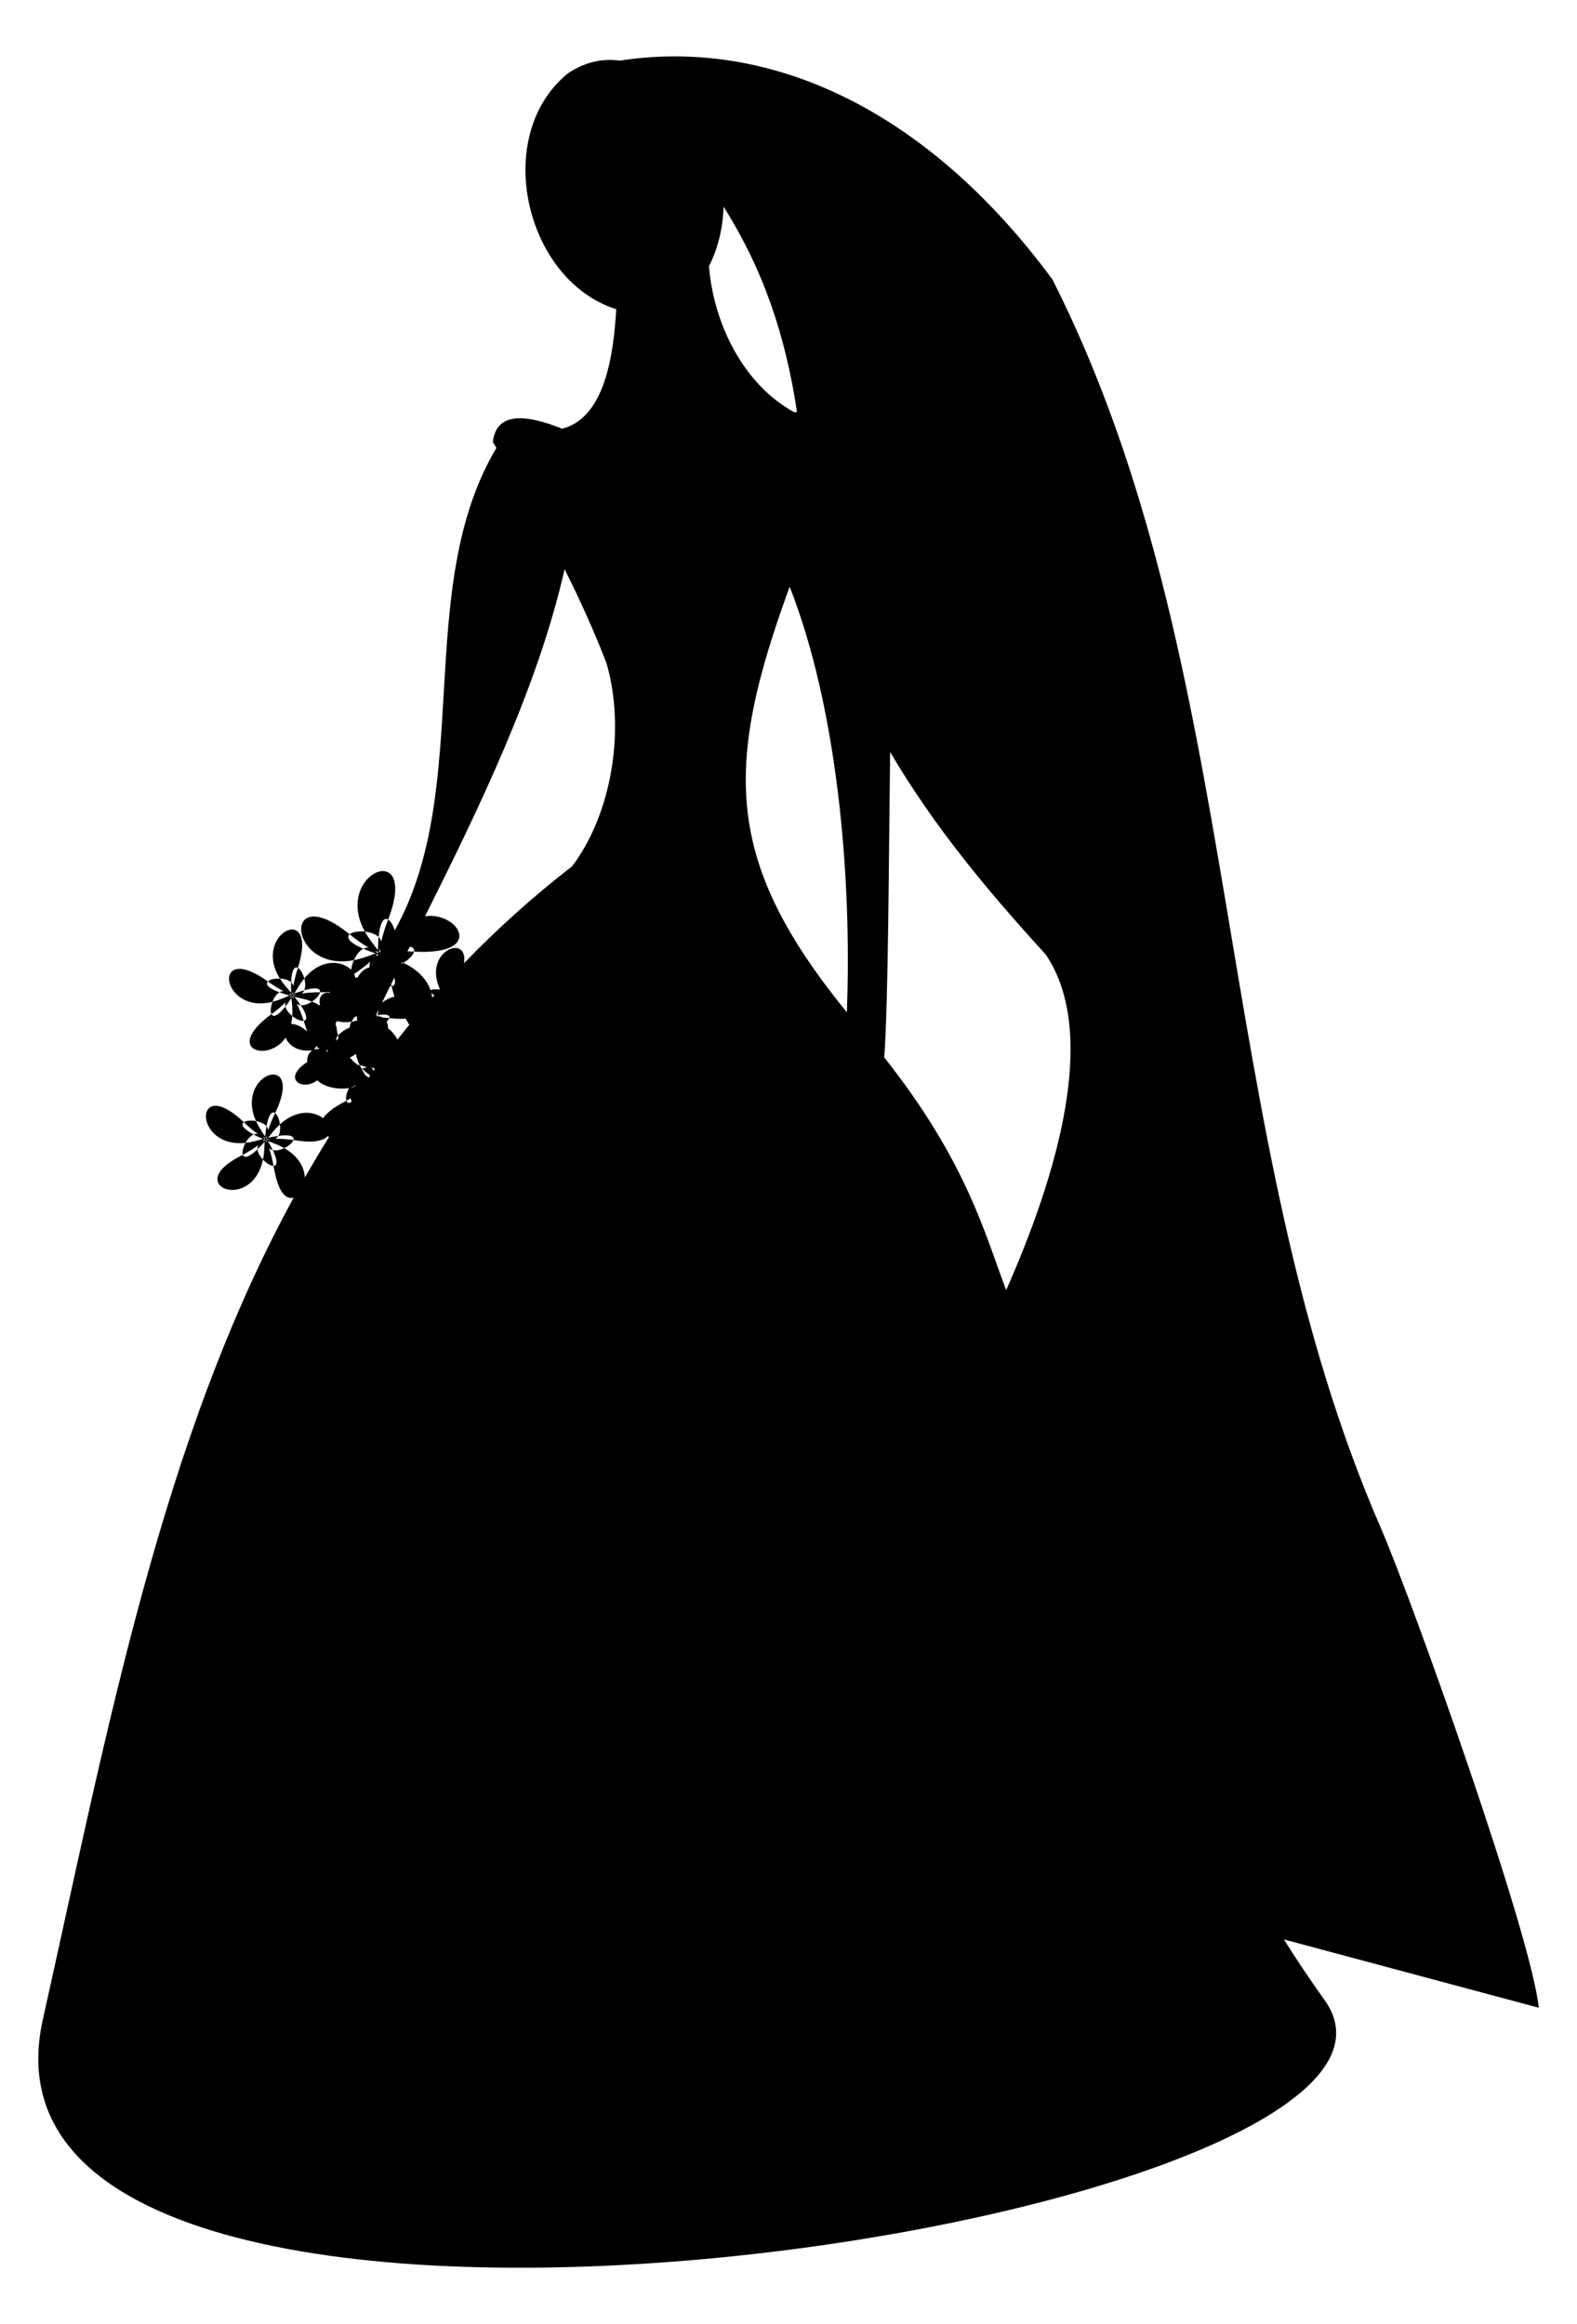 <?xml version="1.0" encoding="UTF-8"?>
<svg enable-background="new 0 0 1141.446 1681.67" version="1.1" viewBox="0 0 1141.4 1681.7" xml:space="preserve" xmlns="http://www.w3.org/2000/svg">


	<path d="m999.26 1105.2c-124.44-286.25-96.147-623.49-237.5-902.94-92.183-124.94-206.05-174.9-313.17-158.39-12.304-1.678-25.127 0.819-37.521 9.214-55.478 44.981-31.104 149.8 34.969 170.66-1.996 32.421-7.907 78.403-39.146 86.446-24.13-9.582-47.488-13.511-50.188 9.607 0.874 1.419 1.741 2.846 2.612 4.268-60.775 101.83-15.878 245.63-73.634 349.13-1.089-3.634-2.882-6.741-4.76-7.877-2.468 6.4-4.055 11.706-4.93 16.062-0.281-1.338-0.975-2.477-1.948-3.439-0.263 2.692-0.43 5.857-0.472 9.57-3.842-5.135-6.423-7.947-9.468-13.467-4.545-0.467-9.093 0.261-11.057 1.958 5.324 4.325 9.88 7.474 13.753 9.652-1.359-0.147-2.657 0.162-3.872 0.79 2.479 1.082 5.437 2.218 8.956 3.406-6.066 2.065-9.54 3.652-15.734 4.844-1.045 2.361-1.726 4.837-1.939 6.979-6.211-6.333-21.314-8.91-33.962 6.27 0.82 2.967 0.998 6.175-0.014 8.518 8.985-2.531 11.821-1.102 11.376 1.452 3.006-0.012 4.33 0.077 7.219-0.072-0.161 0.175-0.301 0.345-0.454 0.518-5.805-0.823-8.108 4.047-6.65 9.33-1.763-1.088-3.735-2.092-5.951-2.979-2.569 1.696-5.564 2.857-8.106 2.619 5.184 7.763 4.701 10.902 2.134 11.268 0.973 2.956 1.392 4.581 2.626 7.666-5.022-4.075-8.93-5.535-11.689-5.36 0.387-1.781 0.658-3.698 0.794-5.755-2.407-1.919-4.437-4.409-4.995-6.9-5.781 7.329-8.915 7.84-10.057 5.512-35.351 25.896-2.009 35.434 10.205 17.032 2.19 5.323 8.584 10.536 19.396 9.167-2.656 1.552-3.915 4.751-3.702 8.444-18.855 12.245-3.334 21.434 7.152 13.304 4.977 4.189 12.597 6.897 23.049 5.608 3e-3 -6e-3 6e-3 -0.013 0.01-0.019 0.046 0 0.091 0 0.137-2e-3 -0.048 6e-3 -0.098 0.015-0.146 0.021-1.764 3.356-2.607 7.083-1.907 9.119 1.071-0.595 2.102-1.182 3.068-1.756 0.195 0.752 0.465 1.513 0.81 2.27-0.401 0.316-0.782 0.629-1.141 0.939-1.463 0.281-2.346-0.314-2.738-1.453-3.136 1.743-12.388 6.237-16.819 12.634-6.621-5.082-18.905-6.73-31.226 4.431 0.394 3.025 0.125 6.196-1.192 8.355 9.165-1.24 11.75 0.554 10.96 2.998 3.286 0.45 18.765 3.469 24.62-2.72 0.384 0.158 0.781 0.302 1.193 0.426-6.03 9.652-11.846 19.427-17.482 29.306-0.04-0.013-0.08-0.028-0.119-0.04-0.345-6.997-4.38-15.093-14.877-21.112-2.755 1.309-5.854 2.034-8.315 1.448 4.012 8.333 3.105 11.346 0.535 11.351 1.606 8.926 5.02 25.287 14.527 23.07 4e-3 0.011 8e-3 0.021 0.012 0.031-95.531 175.07-134.33 383.37-181.48 594.55-71.419 319.86 1042.9 146.71 927.71-13.979v-0.02c-10.309-14.383-20.097-29.034-29.461-43.9l184.45 49.417c-5.05-51.82-91.292-294.21-114.46-347.49zm-422.41-807.17c-0.644 0.08-1.285 0.175-1.925 0.274-37.303-20.301-58.621-64.92-61.765-105.76 6.604-12.885 10.149-28.058 10.529-42.995 29.605 46.764 45.121 95.17 53.161 148.48zm-283.58 438.95c0.365 0.416 0.731 0.803 1.1 1.158 0.522 1.135 1.144 2.26 1.872 3.361-2.915 3.558-5.795 7.136-8.635 10.736-1.27-2.826-3.419-5.633-6.694-8.115-0.063-1.958-0.451-3.571-1.089-4.86 0.986-0.893 1.693-1.827 1.926-2.654-1.668-0.165-3.217-0.278-4.645-0.341-1.327-0.781-2.906-1.095-4.593-0.977 0.184-0.222 0.347-0.465 0.492-0.724-0.322 0.056-0.657 0.119-0.999 0.185 0.63-1.309 1.263-2.621 1.902-3.939-0.042 1.398-0.32 2.712-0.903 3.753 7.201-1.253 9.297 0.087 8.746 2.041 2.491 0.249 6.919 0.92 11.52 0.376zm-57.418 23.334c0.084-0.101 0.171-0.209 0.256-0.313 0.361-0.049 0.715-0.13 1.06-0.239-2e-3 0.371 2e-3 0.77 3e-3 1.156-0.448-0.221-0.889-0.423-1.319-0.604zm35.321 12.643c-0.206 0.577-0.394 1.132-0.573 1.679-0.064 0.088-0.126 0.176-0.19 0.264-0.478-0.81-0.915-1.609-1.304-2.395-0.132-0.02-0.264-0.038-0.396-0.054 0.037-0.184 0.075-0.366 0.114-0.543 0.094 0.199 0.183 0.396 0.282 0.597 0.7 0.104 1.396 0.255 2.067 0.452zm-12.181-30.575h-0.015c5e-3 -3e-3 9e-3 -7e-3 0.014-0.01 0 3e-3 0 6e-3 1e-3 0.01zm-19.596 16.206c-0.041 0.139-0.072 0.276-0.103 0.413-0.05-0.076-0.097-0.15-0.147-0.227 0.084-0.06 0.167-0.123 0.25-0.186zm15.003-19.344c0.578-1.164 1.301-2.271 2.129-3.177 0.537-0.273 1.07-0.576 1.6-0.894 0.174 1.007 0.333 2.069 0.472 3.199-1.459 0.384-2.862 0.676-4.201 0.872-0.715 1.44-1.208 2.961-1.402 4.289-2.724 1.042-5.553 2.846-8.331 5.65 0.14 0.755 0.223 1.525 0.235 2.277-0.666 0.543-1.265 1.078-1.805 1.605 0.316-0.932 0.554-1.928 0.705-2.975 0.288-0.314 0.576-0.616 0.866-0.908-0.162-0.873-0.4-1.722-0.692-2.496-0.076-1.871-0.425-3.826-1.099-5.79 0.3-0.713 0.604-1.43 0.849-2.096 2.997 0.81 6.552 1.048 10.674 0.444zm-1.243 25.958c1.496-0.638 2.975-1.535 4.359-2.727 0.561 2.594 1.471 5.332 2.813 8.206 1.855 0.318 3.688 0.882 5.245 1.697-1.447 0.121-2.683 0.47-3.406 1.04 2.076 1.846 3.96 3.37 5.672 4.614-0.021 0.176-0.041 0.354-0.062 0.534-0.265 0.367-0.529 0.735-0.793 1.103-0.843-0.442-1.571-0.865-2.201-1.27-1.023-1.497-1.956-2.985-2.91-4.706 0.085-0.097 0.184-0.188 0.293-0.275-0.286-0.255-0.58-0.521-0.873-0.788-0.343-0.656-0.666-1.305-0.967-1.948-0.485-0.083-0.97-0.149-1.453-0.199-1.027-0.872-2.014-1.644-2.957-2.316-0.765-1.021-1.682-2.014-2.76-2.965zm21.986-75.56c-0.124-0.17-0.236-0.33-0.362-0.503 0.121 0.033 0.239 0.064 0.358 0.094 1e-3 0.137 1e-3 0.275 4e-3 0.409zm-0.725 1.057c-0.117 0.044-0.231 0.089-0.345 0.134-0.081-0.11-0.163-0.222-0.244-0.328 0.2 0.065 0.385 0.129 0.589 0.194zm-0.848-0.511c-0.078-0.098-0.156-0.192-0.234-0.286 0.079-0.111 0.161-0.223 0.237-0.333-1e-3 0.21-4e-3 0.405-3e-3 0.619zm0.224-0.964c0.069-0.105 0.135-0.208 0.2-0.311 0.13 0.041 0.262 0.084 0.39 0.122-0.2 0.064-0.387 0.122-0.59 0.189zm-5.679 9.844c1.005-1.157 2.073-2.452 3.204-3.891-2.608 3.433-2.06 2.776-3.204 3.891zm-6.384 86.289c-0.135 0.039-0.26 0.073-0.396 0.113-0.11-0.022-0.219-0.042-0.328-0.06 0.241-0.016 0.48-0.032 0.724-0.053zm51.16-63.454c-0.145-1.171-0.369-2.358-0.691-3.555 0.742 0.662 1.464 1.29 2.161 1.874-0.494 0.558-0.978 1.121-1.47 1.681zm-29.457-8.33c0.95 3.567 1.084 4.437 2.035 7.59-2.875 0.62-5.922 1.988-8.983 4.345 1.928-3.951 3.889-7.944 5.879-11.972 0.376 0.044 0.739 0.065 1.069 0.037-0.128-0.481-0.257-0.954-0.386-1.42 0.781-1.579 1.566-3.165 2.356-4.755 1.285 4.189 0.197 5.993-1.97 6.175zm-8.184-26.989c-0.063 0.776-0.099 1.512-0.104 2.206-0.167 0.053-0.332 0.106-0.5 0.16-0.116-0.157-0.245-0.327-0.363-0.486 0.391-0.652 0.705-1.276 0.967-1.88zm-3.741 1.404c0.718 0.3 1.408 0.561 2.066 0.781-1e-3 0.175-2e-3 0.348-2e-3 0.526-0.185 0.061-0.387 0.132-0.574 0.195-0.5-0.575-0.996-1.066-1.49-1.502zm2.06 2.432c1e-3 0.195 6e-3 0.408 8e-3 0.606-0.7 0.298-1.321 0.618-1.888 0.953 0.507-0.59 0.968-1.165 1.381-1.724 0.166 0.055 0.33 0.11 0.499 0.165zm-5.537 5.315c-0.55 1.226-0.665 2.533-0.458 3.859-0.124 0.121-0.251 0.245-0.375 0.364-3.023 0.778-6.221 3.254-8.206 7.051-0.721 0.318-1.353 0.475-1.903 0.493-0.055-0.948-0.314-1.897-0.746-2.819 4.907-3.27 8.759-6.251 11.688-8.948zm-39.081 61.299c0.789 0.771 1.579 1.38 2.36 1.846-0.161 0.046-0.317 0.086-0.476 0.13-1.288-0.092-2.436 0.042-3.435 0.375 0.44-0.851 0.962-1.657 1.551-2.351zm27.617 28.32c0.382 0.038 0.77 0.069 1.167 0.09-1.089 0.261-1.976 0.787-2.66 1.508-0.477 0.084-0.948 0.159-1.414 0.227 1.071-0.264 2.064-0.902 2.907-1.825zm157.55-158.6c-28.497 22.094-54.49 45.544-78.287 70.205 3.476-21.992-30.024-8.865-17.441 18.753-0.092 0.103-0.187 0.204-0.28 0.307-2.47-0.358-4.921-0.21-6.501 0.426-2.538-7.245-8.555-14.593-19.694-19.814-0.51 0.296-1.032 0.574-1.561 0.834 0.208-0.417 0.416-0.834 0.625-1.252 0.312 0.139 0.632 0.275 0.936 0.418 3.952-2.293 7.203-5.556 7.795-8.083-1.678-0.09-3.284-0.153-4.806-0.185 0.567-1.133 1.137-2.27 1.707-3.407 2.675 0.495 3.503 1.873 3.1 3.593 52.341 2.824 31.887-29.208 7.923-25.597 39.073-78.115 81.702-165.91 101.01-251.09 11.17 22.237 21.433 44.911 30.363 68.083 13.852 47.998 3.785 108.81-24.886 146.81zm157.43-202.22c34.514 87.7 45.168 209.6 41.385 307.92-88.517-108.85-89.421-176.91-41.385-307.92zm68.466 340.58c2.976-42.16 3.197-141.15 4.259-221.04 30.739 52.456 69.275 99.154 112.66 146.61 38.468 56.916 8.41 158.89-28.67 242.77-15.203-39.834-28.462-92.908-88.245-168.34z"/>
	<polygon points="1113.7 1452.7 1113.7 1452.7 1113.7 1452.7"/>
	<path d="m206.72 725.13c-0.388 1.019-0.413 2.083-0.174 3.148 1.337-1.694 2.812-3.747 4.441-6.222 0.366 5.097 0.888 8.1 0.555 13.121 2.85 2.272 6.218 3.742 8.268 3.45-1.711-5.198-3.413-9.275-5.075-12.406 0.849 0.684 1.854 1.036 2.94 1.138-1.198-1.795-2.695-3.832-4.545-6.146 4.966 1.228 7.98 1.659 12.651 3.527 3.042-2.009 5.48-4.757 5.836-6.797-5.472 0.022-9.876 0.38-13.367 0.992 0.913-0.596 1.558-1.443 1.991-2.445-2.077 0.585-4.477 1.379-7.25 2.423 2.703-4.345 4.045-7.079 7.264-10.942-0.97-3.514-2.831-6.682-4.661-7.651-1.671 5.211-2.69 9.51-3.187 13.02-0.285-1.053-0.891-1.928-1.71-2.649-0.085 2.156-0.072 4.684 0.065 7.644-3.295-3.912-5.481-6.032-8.161-10.289-3.641-0.163-7.23 0.627-8.716 2.069 4.44 3.199 8.213 5.497 11.398 7.054-1.089-0.054-2.109 0.251-3.048 0.808 2.024 0.748 4.433 1.516 7.29 2.301-4.742 1.927-7.433 3.349-12.308 4.582-1.28 3.413-1.638 7.07-0.726 8.929 4.413-3.233 7.765-6.112 10.229-8.659zm5.856-2.491c-0.353-0.511-0.703-0.983-1.051-1.414 0.076-0.117 0.151-0.233 0.228-0.352 0.151 0.039 0.316 0.078 0.47 0.117 0.088 0.6 0.209 1.144 0.353 1.649zm-1.001-1.814c-0.091 0.04-0.18 0.082-0.268 0.123-0.07-0.084-0.14-0.169-0.209-0.25 0.161 0.042 0.311 0.084 0.477 0.127zm-0.699-0.368c-0.067-0.074-0.133-0.146-0.2-0.217 0.058-0.092 0.118-0.185 0.173-0.276 0.01 0.167 0.016 0.322 0.027 0.493zm0.134-0.779c0.05-0.086 0.098-0.172 0.145-0.257 0.106 0.027 0.213 0.055 0.316 0.079-0.156 0.061-0.303 0.115-0.461 0.178zm0.782-0.113c0.098 0.021 0.193 0.04 0.289 0.059 7e-3 0.109 0.014 0.219 0.022 0.325-0.106-0.13-0.203-0.252-0.311-0.384zm0.349 0.709c0.01 0.099 0.022 0.196 0.034 0.293-0.101 0.041-0.204 0.081-0.302 0.122 0.09-0.141 0.176-0.271 0.268-0.415zm2.035-0.392c-0.595 0.178-1.152 0.365-1.67 0.562-0.088-0.108-0.175-0.216-0.264-0.325 0.083-0.132 0.172-0.277 0.256-0.411 0.598 0.102 1.152 0.155 1.678 0.174zm-2.128-2.373c-0.015 0.621-9e-3 1.209 0.019 1.762-0.13 0.05-0.259 0.099-0.391 0.151-0.099-0.12-0.21-0.249-0.311-0.37 0.281-0.538 0.502-1.05 0.683-1.543zm-2.915 1.29c0.586 0.206 1.147 0.382 1.682 0.527 7e-3 0.14 0.015 0.277 0.023 0.419-0.145 0.057-0.302 0.123-0.448 0.182-0.425-0.435-0.843-0.803-1.257-1.128zm1.753 1.842c0.01 0.156 0.024 0.325 0.034 0.483-0.544 0.269-1.024 0.553-1.46 0.846 0.377-0.494 0.718-0.973 1.02-1.437 0.135 0.036 0.269 0.072 0.406 0.108z"/>
	<path d="m215.59 700.32c15.606-48.683-33.665-25.102-12.993 7.725 3.075 0.138 6.181 0.959 8.097 2.646 0.369-9.328 2.604-11.584 4.896-10.371z"/>
	<path d="m202.23 717.98c-8.757-3.234-10.212-6.056-8.35-7.862-41.477-29.889-34.275 24.26 3.332 14.745 1.081-2.883 2.821-5.582 5.018-6.883z"/>
	<path d="m280.92 665.35c23.054-59.792-40.311-33.849-16.819 8.727 3.839 0.395 7.665 1.647 9.941 3.897 1.137-11.646 4.097-14.307 6.878-12.624z"/>
	<path d="m262.93 686.47c-10.724-4.68-12.34-8.318-9.88-10.442-49.742-40.402-44.648 27.877 3.102 18.692 1.561-3.529 3.935-6.781 6.778-8.25z"/>
	<path d="m197.42 832.19c-0.928-1.927-2.114-4.133-3.609-6.659 4.704 1.893 7.602 2.732 11.924 5.21 3.262-1.55 6.035-3.909 6.666-5.861-5.372-0.736-9.742-0.993-13.252-0.875 0.978-0.459 1.729-1.2 2.292-2.123-2.119 0.287-4.584 0.733-7.448 1.375 3.252-3.887 4.946-6.384 8.64-9.73-0.466-3.581-1.853-6.947-3.514-8.15-2.36 4.882-3.955 8.958-4.928 12.333-0.134-1.072-0.607-2.015-1.311-2.836-0.382 2.104-0.719 4.586-0.994 7.508-2.691-4.293-4.542-6.675-6.584-11.224-3.55-0.664-7.18-0.385-8.838 0.824 3.913 3.753 7.297 6.53 10.206 8.497-1.061-0.204-2.104-0.045-3.102 0.371 1.883 1.014 4.139 2.101 6.834 3.266-4.917 1.234-7.755 2.257-12.709 2.793-1.728 3.171-2.585 6.709-1.947 8.66 4.778-2.562 8.465-4.922 11.236-7.081-0.522 0.946-0.693 1.987-0.606 3.065 1.546-1.477 3.277-3.287 5.217-5.49-0.346 5.054-0.249 8.073-1.271 12.95 2.482 2.623 5.583 4.532 7.634 4.528-0.96-5.336-2.066-9.572-3.263-12.874 0.738 0.788 1.675 1.273 2.727 1.523zm-2.399-7.82c-0.608 0.092-1.181 0.199-1.716 0.321-0.071-0.119-0.142-0.236-0.214-0.356 0.1-0.118 0.207-0.248 0.308-0.367 0.572 0.182 1.109 0.311 1.622 0.402zm-2.051 0.103c-4e-3 0.099-6e-3 0.196-7e-3 0.292-0.105 0.026-0.212 0.051-0.313 0.078 0.108-0.126 0.21-0.241 0.32-0.37zm-0.632 0.463c-0.095 0.027-0.188 0.055-0.28 0.083-0.057-0.092-0.114-0.185-0.171-0.274 0.154 0.064 0.295 0.126 0.451 0.191zm-0.634-0.458c-0.055-0.082-0.11-0.162-0.166-0.241 0.07-0.083 0.141-0.165 0.208-0.247-0.014 0.165-0.029 0.319-0.042 0.488zm0.239-0.746c0.061-0.078 0.12-0.155 0.178-0.232 0.1 0.041 0.201 0.083 0.299 0.122-0.162 0.038-0.313 0.071-0.477 0.11zm0.783-2e-3c0.093 0.034 0.184 0.066 0.276 0.098-8e-3 0.108-0.017 0.217-0.023 0.322-0.087-0.143-0.165-0.276-0.253-0.42zm0.535-1.983c-0.1 0.607-0.176 1.185-0.225 1.732-0.135 0.031-0.268 0.062-0.405 0.094-0.081-0.132-0.172-0.273-0.254-0.407 0.351-0.488 0.639-0.96 0.884-1.419zm-3.038 0.864c0.546 0.283 1.072 0.533 1.577 0.749-0.012 0.138-0.024 0.274-0.036 0.414-0.15 0.036-0.313 0.079-0.465 0.116-0.356-0.485-0.715-0.904-1.076-1.279zm-0.118 3.156c0.438-0.432 0.839-0.855 1.2-1.268 0.127 0.054 0.253 0.108 0.383 0.162-0.012 0.154-0.022 0.322-0.033 0.478-0.571 0.188-1.081 0.4-1.55 0.628zm2.402-0.76c0.143 0.059 0.3 0.12 0.445 0.179 3e-3 0.601 0.047 1.152 0.119 1.668-0.276-0.55-0.554-1.062-0.835-1.533 0.09-0.105 0.18-0.208 0.271-0.314z"/>
	<path d="m192.88 814.88c1.653-9.1 4.157-11.004 6.239-9.497 22.044-45.605-29.556-29.284-13.816 5.781 2.998 0.561 5.93 1.796 7.577 3.716z"/>
	<path d="m183.57 820.85c-8.144-4.384-9.181-7.354-7.105-8.868-36.56-35.06-36.983 19.06 1.229 14.927 1.46-2.678 3.541-5.086 5.876-6.059z"/>
	<path d="m175.75 835.57c-0.736 0.395-1.481 0.791-2.27 1.195-41.256 21.143 8.786 40.737 16.846 2.248-2.096-2.216-3.743-4.939-3.946-7.46-6.686 6.391-9.832 6.459-10.63 4.017z"/>

</svg>
